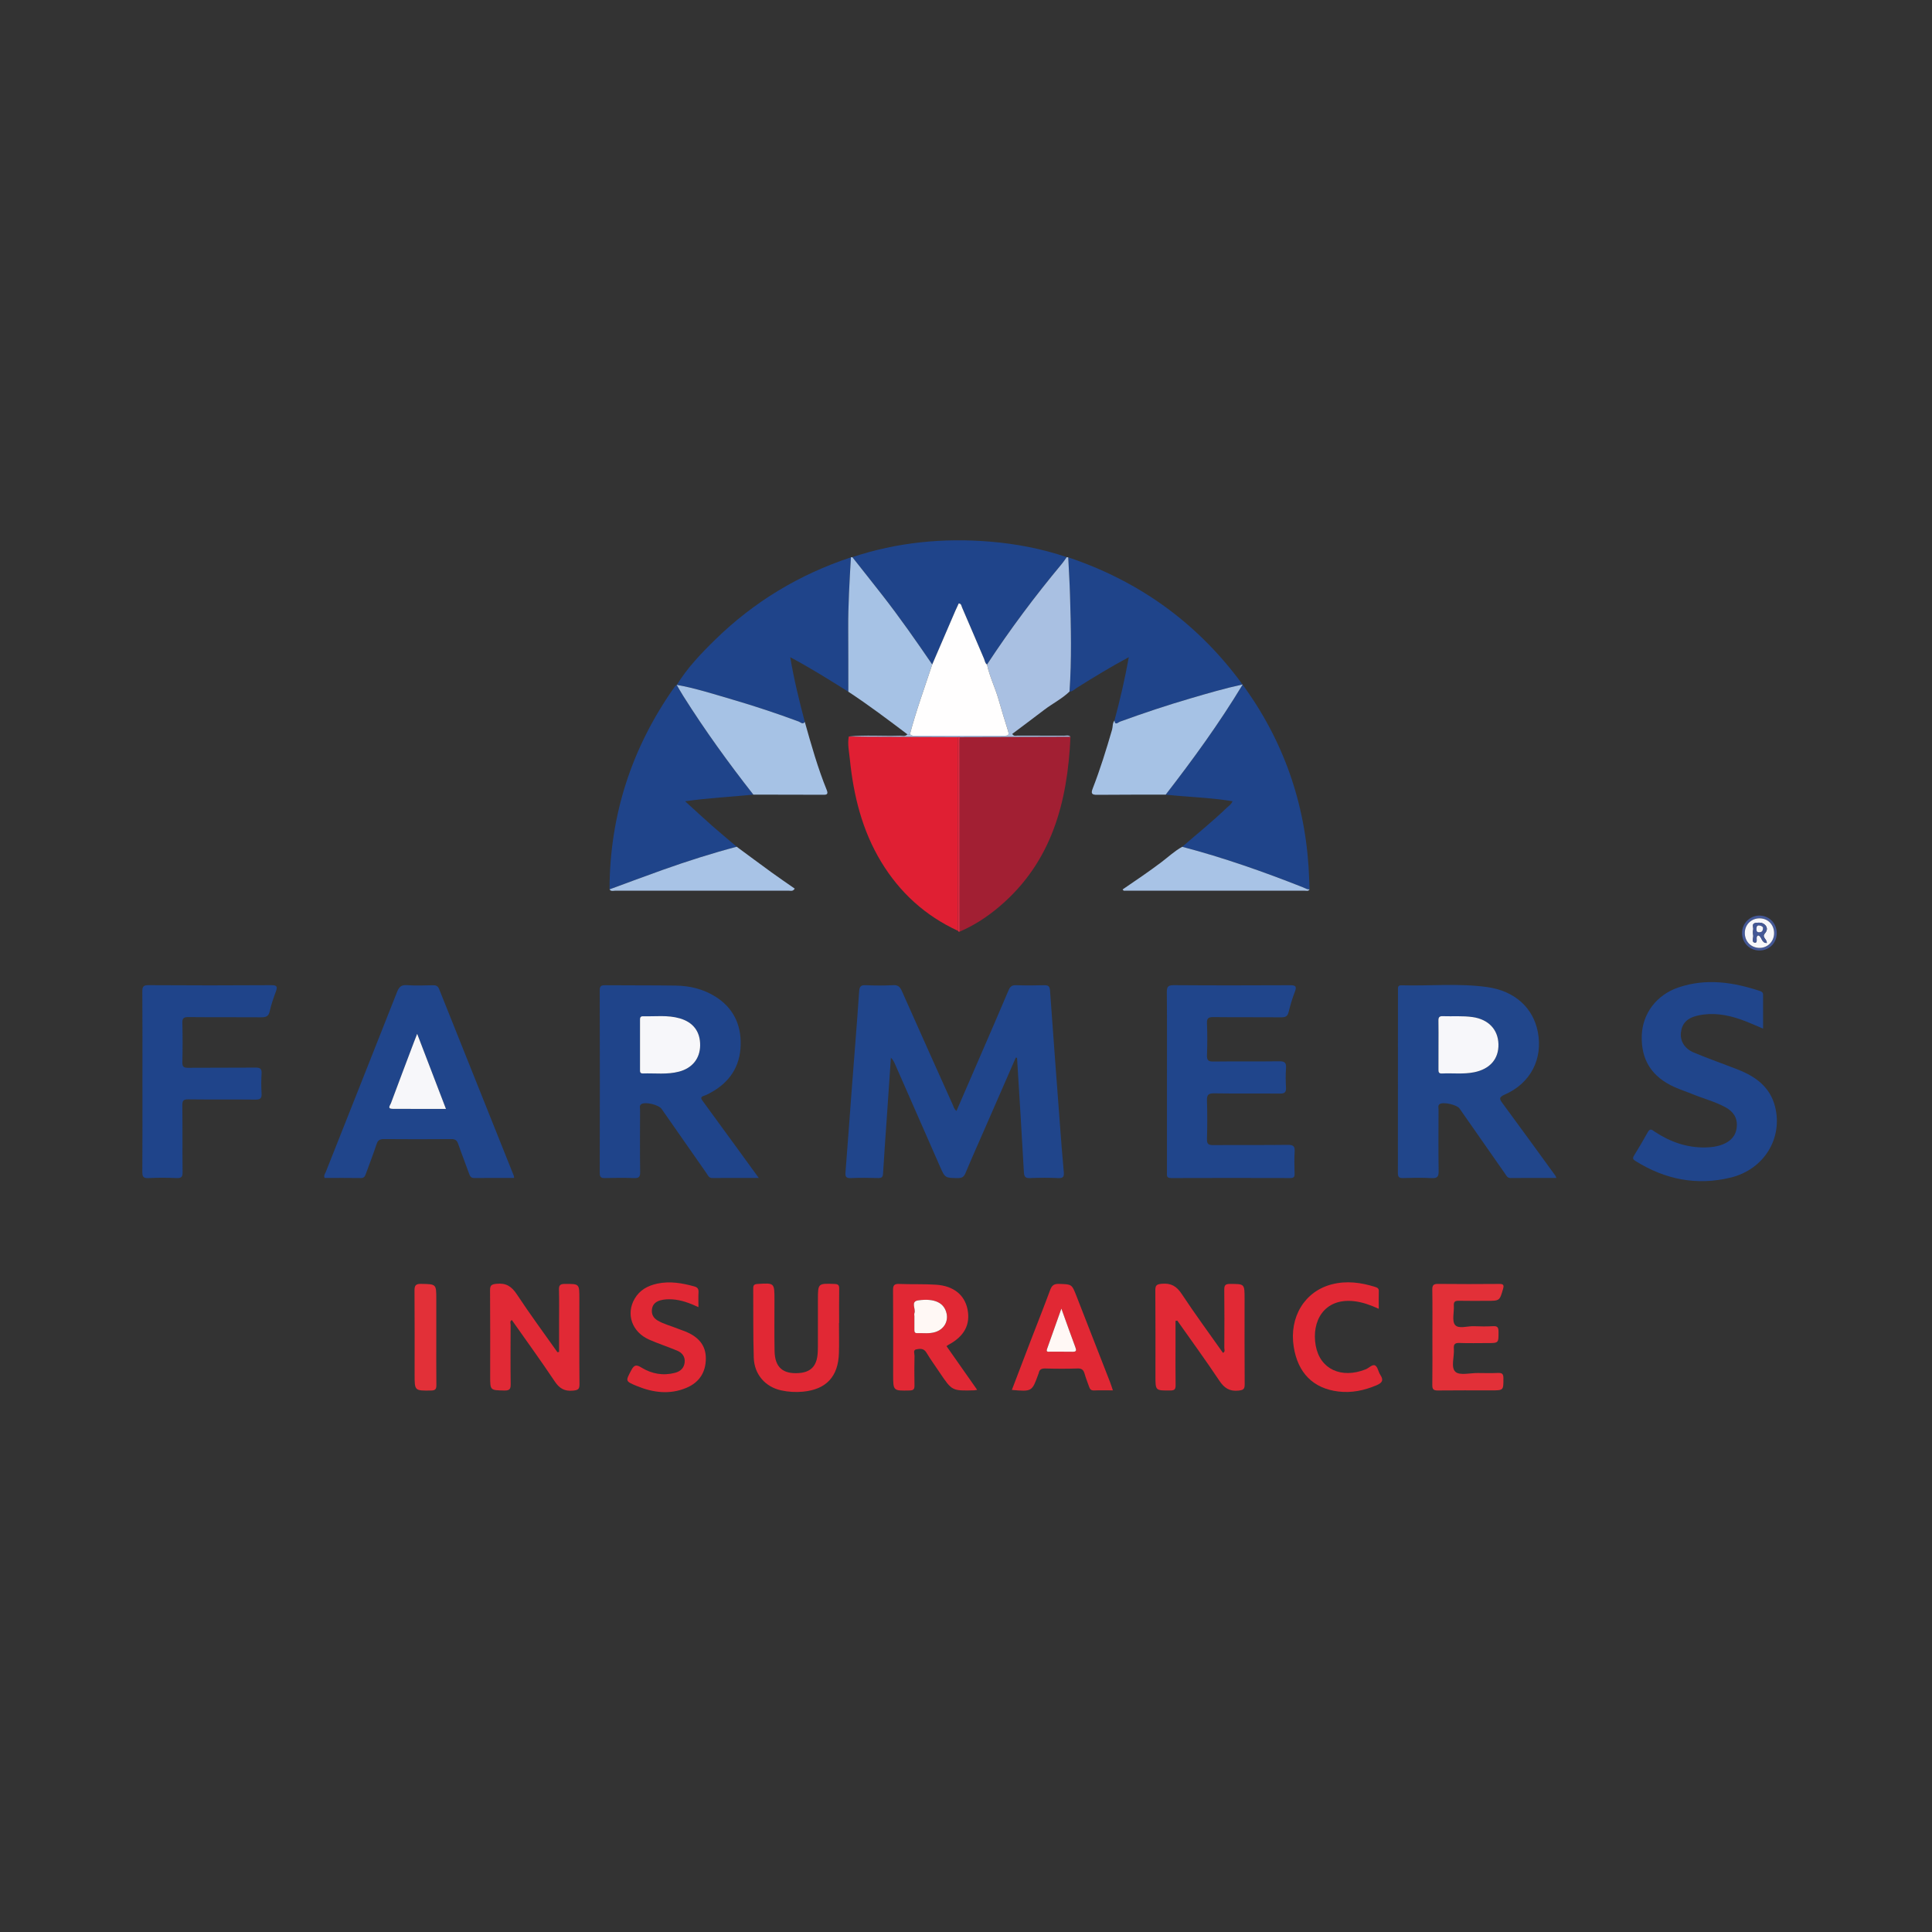 <?xml version="1.0" encoding="UTF-8" standalone="no"?>
<svg
   xmlns:dc="http://purl.org/dc/elements/1.1/"
   xmlns:cc="http://creativecommons.org/ns#"
   xmlns:rdf="http://www.w3.org/1999/02/22-rdf-syntax-ns#"
   xmlns:svg="http://www.w3.org/2000/svg"
   xmlns="http://www.w3.org/2000/svg"
   viewBox="0 0 200 200"
   height="200"
   width="200"
   xml:space="preserve"
   id="svg2"
   version="1.1"><rect x="0" y="0" width="200" height="200" fill="#333333" stroke="none"/><defs
     id="defs6"><clipPath
       id="clipPath18"
       clipPathUnits="userSpaceOnUse"><path
         id="path16"
         d="M 0,150 H 150 V 0 H 0 Z" /></clipPath></defs><g
     transform="matrix(1.333,0,0,-1.333,0,200)"
     id="g10"><g
       id="g12"><g
         clip-path="url(#clipPath18)"
         id="g14"><g
           transform="translate(86.547,94.078)"
           id="g20"><path
             id="path22"
             style="fill:#1f448a;fill-opacity:1;fill-rule:nonzero;stroke:none"
             d="M 0,0 C 0.431,1.602 0.809,3.215 1.115,4.924 -0.318,4.155 -1.631,3.355 -2.934,2.534 -3.109,2.424 -3.255,2.248 -3.49,2.252 c 0.175,2.5 0.116,5.002 0.039,7.503 -0.03,0.974 -0.091,1.948 -0.138,2.921 5.363,-1.796 9.783,-4.924 13.204,-9.427 3.279,-4.314 5.106,-9.187 5.46,-14.602 0.038,-0.583 0.052,-1.168 0.078,-1.753 -0.189,-0.023 -0.339,0.088 -0.501,0.152 -3.074,1.215 -6.188,2.313 -9.389,3.152 1.148,0.999 2.339,1.949 3.434,3.008 0.16,0.154 0.368,0.27 0.472,0.531 -1.733,0.286 -3.469,0.327 -5.19,0.51 2.108,2.725 4.137,5.505 5.983,8.559 C 8.522,2.492 7.237,2.112 5.951,1.736 4.083,1.191 2.239,0.576 0.412,-0.091 0.298,-0.133 0.047,-0.412 0,0" /></g><g
           transform="translate(78.885,67.904)"
           id="g24"><path
             id="path26"
             style="fill:#20458b;fill-opacity:1;fill-rule:nonzero;stroke:none"
             d="m 0,0 c -0.849,-1.946 -1.699,-3.892 -2.548,-5.838 -0.454,-1.04 -0.919,-2.075 -1.354,-3.122 -0.119,-0.286 -0.259,-0.398 -0.58,-0.395 -1.007,0.011 -1.008,-0.005 -1.409,0.908 -1.162,2.645 -2.323,5.291 -3.484,7.936 -0.076,0.172 -0.155,0.343 -0.323,0.505 -0.106,-1.545 -0.211,-3.091 -0.317,-4.636 -0.1,-1.453 -0.208,-2.905 -0.293,-4.359 -0.017,-0.278 -0.104,-0.358 -0.377,-0.351 -0.71,0.018 -1.422,0.028 -2.132,-0.003 -0.375,-0.016 -0.434,0.122 -0.407,0.456 0.166,2.09 0.313,4.18 0.472,6.27 0.197,2.586 0.41,5.171 0.587,7.758 0.027,0.396 0.128,0.514 0.523,0.495 0.709,-0.033 1.422,-0.036 2.131,0.002 0.376,0.02 0.523,-0.137 0.662,-0.45 1.308,-2.949 2.631,-5.891 3.952,-8.834 0.071,-0.158 0.104,-0.342 0.292,-0.483 0.651,1.503 1.297,2.995 1.942,4.486 0.703,1.627 1.413,3.251 2.101,4.884 0.121,0.287 0.261,0.405 0.581,0.394 C 0.746,5.598 1.476,5.6 2.204,5.622 2.519,5.631 2.636,5.542 2.659,5.214 2.905,1.759 3.165,-1.695 3.425,-5.148 3.518,-6.388 3.611,-7.628 3.726,-8.866 3.759,-9.217 3.71,-9.375 3.301,-9.356 2.574,-9.321 1.843,-9.325 1.116,-9.355 0.748,-9.369 0.649,-9.263 0.629,-8.89 0.467,-5.932 0.279,-2.976 0.098,-0.019 0.066,-0.012 0.033,-0.006 0,0" /></g><g
           transform="translate(111.712,68.915)"
           id="g28"><path
             id="path30"
             style="fill:#21468b;fill-opacity:1;fill-rule:nonzero;stroke:none"
             d="m 0,0 c 0,-0.638 0.003,-1.276 -0.002,-1.913 -0.002,-0.195 0.004,-0.344 0.271,-0.331 0.83,0.041 1.664,-0.069 2.491,0.095 1.234,0.244 1.926,1.036 1.896,2.185 -0.031,1.14 -0.78,1.924 -2,2.1 C 1.879,2.248 1.099,2.179 0.321,2.207 0.053,2.217 -0.008,2.1 -0.004,1.86 0.007,1.24 0,0.62 0,0 m 9.158,-10.357 c -1.224,0 -2.393,0.006 -3.561,-0.004 -0.253,-0.003 -0.322,0.183 -0.429,0.336 -1.18,1.687 -2.357,3.376 -3.536,5.064 C 1.431,-4.672 0.387,-4.432 0.1,-4.616 -0.069,-4.724 0.005,-4.908 0.004,-5.058 -0.001,-6.639 -0.014,-8.22 0.011,-9.8 c 0.007,-0.425 -0.074,-0.595 -0.541,-0.569 -0.743,0.042 -1.492,0.025 -2.237,0.005 -0.311,-0.009 -0.387,0.102 -0.386,0.397 0.008,4.725 0.005,9.45 0.006,14.175 0,0.191 -0.047,0.406 0.27,0.397 C -0.659,4.542 1.568,4.776 3.775,4.468 5.93,4.167 7.352,2.86 7.715,0.98 8.119,-1.113 7.152,-3.001 5.156,-3.876 4.655,-4.096 4.736,-4.235 4.994,-4.584 c 1.372,-1.855 2.723,-3.726 4.08,-5.592 0.02,-0.027 0.029,-0.062 0.084,-0.181" /></g><g
           transform="translate(49.703,68.916)"
           id="g32"><path
             id="path34"
             style="fill:#1f448a;fill-opacity:1;fill-rule:nonzero;stroke:none"
             d="m 0,0 c 0,-0.639 0,-1.278 0,-1.917 0,-0.16 -0.024,-0.333 0.227,-0.325 0.937,0.031 1.884,-0.102 2.808,0.144 1.03,0.273 1.621,1.02 1.635,2.028 C 4.683,1.001 4.138,1.734 3.082,2.038 2.143,2.309 1.178,2.174 0.224,2.199 -0.015,2.205 0,2.026 0,1.863 0,1.242 0,0.621 0,0 m 9.223,-10.358 c -1.28,0 -2.447,0.005 -3.613,-0.003 -0.279,-0.002 -0.344,0.223 -0.458,0.387 -1.162,1.655 -2.317,3.316 -3.474,4.975 -0.228,0.326 -1.243,0.573 -1.569,0.378 -0.176,-0.106 -0.104,-0.287 -0.105,-0.435 -0.005,-1.616 -0.016,-3.232 0.007,-4.848 0.005,-0.383 -0.111,-0.477 -0.477,-0.463 -0.745,0.029 -1.492,0.023 -2.237,0.002 -0.311,-0.009 -0.426,0.054 -0.425,0.401 0.013,4.723 0.013,9.447 0,14.17 -10e-4,0.345 0.112,0.406 0.424,0.403 1.829,-0.018 3.658,0 5.487,-0.028 C 3.861,4.565 4.895,4.318 5.824,3.744 7.219,2.883 7.854,1.586 7.817,-0.016 7.779,-1.726 6.932,-2.968 5.427,-3.766 5.286,-3.841 5.144,-3.921 4.993,-3.965 4.603,-4.079 4.781,-4.26 4.919,-4.449 5.809,-5.667 6.697,-6.886 7.585,-8.105 8.106,-8.82 8.626,-9.537 9.223,-10.358" /></g><g
           transform="translate(32.397,69.753)"
           id="g36"><path
             id="path38"
             style="fill:#20458b;fill-opacity:1;fill-rule:nonzero;stroke:none"
             d="m 0,0 c -0.122,-0.314 -0.194,-0.493 -0.262,-0.674 -0.594,-1.572 -1.19,-3.143 -1.775,-4.718 -0.056,-0.151 -0.315,-0.432 0.127,-0.435 1.359,-0.01 2.717,-0.004 4.145,-0.004 C 1.49,-3.887 0.771,-2.011 0,0 m 7.525,-11.195 c -1.047,0 -2.059,0.007 -3.07,-0.005 -0.242,-0.003 -0.337,0.097 -0.413,0.311 -0.278,0.785 -0.588,1.558 -0.859,2.345 -0.098,0.282 -0.239,0.371 -0.536,0.368 -1.741,-0.015 -3.482,-0.015 -5.223,0 -0.312,0.002 -0.473,-0.078 -0.576,-0.391 -0.254,-0.774 -0.554,-1.533 -0.83,-2.299 -0.069,-0.192 -0.13,-0.34 -0.393,-0.335 -0.94,0.016 -1.881,0.006 -2.814,0.006 -0.085,0.198 0.039,0.331 0.093,0.468 1.844,4.661 3.699,9.319 5.536,13.983 0.151,0.382 0.324,0.553 0.761,0.522 0.672,-0.047 1.35,-0.022 2.024,-0.007 0.243,0.005 0.383,-0.055 0.48,-0.297 1.93,-4.838 3.867,-9.672 5.802,-14.507 0.012,-0.031 0.008,-0.068 0.018,-0.162" /></g><g
           transform="translate(90.625,66.09)"
           id="g40"><path
             id="path42"
             style="fill:#20458b;fill-opacity:1;fill-rule:nonzero;stroke:none"
             d="M 0,0 C 0,2.291 0.011,4.583 -0.01,6.874 -0.014,7.299 0.066,7.444 0.529,7.44 3.53,7.417 6.532,7.422 9.534,7.436 9.954,7.438 10.113,7.38 9.931,6.921 9.729,6.412 9.579,5.88 9.446,5.348 9.366,5.029 9.214,4.941 8.893,4.944 7.135,4.96 5.376,4.94 3.618,4.961 3.233,4.965 3.089,4.888 3.107,4.47 3.142,3.654 3.138,2.836 3.108,2.02 3.094,1.629 3.192,1.503 3.604,1.509 5.309,1.533 7.014,1.504 8.719,1.529 9.147,1.536 9.276,1.413 9.246,0.994 9.21,0.5 9.216,-0.001 9.245,-0.496 9.266,-0.865 9.152,-0.984 8.772,-0.98 7.067,-0.961 5.362,-0.989 3.657,-0.961 3.2,-0.953 3.093,-1.098 3.107,-1.532 3.139,-2.525 3.135,-3.521 3.108,-4.515 3.098,-4.9 3.229,-4.983 3.59,-4.98 5.526,-4.964 7.462,-4.987 9.398,-4.961 9.83,-4.955 9.939,-5.086 9.915,-5.494 9.881,-6.061 9.896,-6.631 9.911,-7.199 9.917,-7.445 9.852,-7.538 9.588,-7.538 6.497,-7.53 3.407,-7.527 0.316,-7.539 -0.07,-7.541 0.001,-7.307 0,-7.087 0,-4.725 0,-2.362 0,0" /></g><g
           transform="translate(83.132,92.824)"
           id="g44"><path
             id="path46"
             style="fill:#a21f33;fill-opacity:1;fill-rule:nonzero;stroke:none"
             d="m 0,0 c -0.224,-5.055 -1.436,-9.701 -5.484,-13.159 -0.944,-0.806 -1.975,-1.487 -3.123,-1.976 -0.002,4.949 -0.004,9.898 -0.005,14.847 0,0.088 0.017,0.176 0.026,0.264 C -5.724,-0.016 -2.862,-0.008 0,0" /></g><g
           transform="translate(74.4,77.747)"
           id="g48"><path
             id="path50"
             style="fill:#e01f33;fill-opacity:1;fill-rule:nonzero;stroke:none"
             d="m 0,0 c -2.537,1.168 -4.514,2.964 -5.96,5.345 -1.493,2.459 -2.158,5.177 -2.444,8.005 -0.058,0.578 -0.19,1.157 -0.08,1.744 0.512,-0.005 1.025,-0.011 1.538,-0.013 2.317,-0.01 4.635,-0.018 6.952,-0.027 C 0.004,10.036 0.002,5.018 0,0" /></g><g
           transform="translate(58.505,88.328)"
           id="g52"><path
             id="path54"
             style="fill:#1f448a;fill-opacity:1;fill-rule:nonzero;stroke:none"
             d="m 0,0 c -1.721,-0.178 -3.453,-0.248 -5.297,-0.518 0.745,-0.679 1.399,-1.288 2.069,-1.879 0.637,-0.56 1.29,-1.101 1.936,-1.651 -1.929,-0.508 -3.828,-1.116 -5.707,-1.783 -1.395,-0.495 -2.781,-1.017 -4.171,-1.528 0.019,5.787 1.728,11.029 5.069,15.746 0.037,0.053 0.102,0.086 0.154,0.128 0,0 -0.009,0.01 -0.009,0.01 C -5.785,8.237 -5.622,7.944 -5.444,7.661 -3.77,5.007 -1.935,2.468 0,0" /></g><g
           transform="translate(65.88,96.319)"
           id="g56"><path
             id="path58"
             style="fill:#1f448a;fill-opacity:1;fill-rule:nonzero;stroke:none"
             d="m 0,0 c -1.45,0.907 -2.895,1.821 -4.511,2.679 0.295,-1.752 0.701,-3.391 1.132,-5.025 -0.165,-0.233 -0.332,-0.023 -0.464,0.026 -1.708,0.634 -3.436,1.209 -5.184,1.719 -1.424,0.416 -2.839,0.873 -4.304,1.135 0,0 0.009,-0.01 0.009,-0.01 0.814,1.325 1.88,2.441 2.982,3.518 C -7.325,6.99 -3.802,9.11 0.2,10.436 0.094,8.574 -0.022,6.714 -0.009,4.848 0.002,3.232 -0.002,1.616 0,0" /></g><g
           transform="translate(66.191,106.771)"
           id="g60"><path
             id="path62"
             style="fill:#1f448a;fill-opacity:1;fill-rule:nonzero;stroke:none"
             d="m 0,0 c 3.478,1.153 7.047,1.505 10.689,1.205 2.035,-0.168 4.027,-0.55 5.963,-1.206 -0.123,-0.17 -0.238,-0.347 -0.372,-0.508 -2.085,-2.503 -4.035,-5.108 -5.821,-7.833 -0.161,0.109 -0.167,0.298 -0.234,0.455 -0.569,1.33 -1.133,2.661 -1.708,3.988 -0.049,0.112 -0.05,0.291 -0.253,0.305 C 8.176,-3.784 8.083,-3.974 7.999,-4.167 7.4,-5.557 6.803,-6.947 6.205,-8.337 4.957,-6.511 3.691,-4.697 2.329,-2.953 1.557,-1.965 0.777,-0.984 0,0" /></g><g
           transform="translate(136.919,70.157)"
           id="g64"><path
             id="path66"
             style="fill:#20458b;fill-opacity:1;fill-rule:nonzero;stroke:none"
             d="M 0,0 C -0.631,0.26 -1.19,0.523 -1.77,0.722 -2.841,1.089 -3.942,1.267 -5.068,1.014 -5.903,0.826 -6.303,0.4 -6.381,-0.316 -6.45,-0.95 -6.11,-1.551 -5.382,-1.858 c 1.127,-0.473 2.283,-0.874 3.421,-1.321 1.378,-0.541 2.507,-1.352 2.892,-2.883 0.62,-2.463 -0.864,-4.878 -3.448,-5.508 -2.634,-0.643 -5.102,-0.146 -7.392,1.289 -0.185,0.116 -0.246,0.202 -0.119,0.409 0.371,0.604 0.736,1.213 1.077,1.835 0.19,0.345 0.361,0.148 0.546,0.025 1.184,-0.781 2.468,-1.237 3.901,-1.218 0.465,0.006 0.925,0.064 1.358,0.232 0.62,0.242 1.041,0.66 1.103,1.367 0.063,0.711 -0.277,1.193 -0.868,1.516 -0.812,0.445 -1.713,0.674 -2.564,1.024 -0.459,0.189 -0.934,0.34 -1.386,0.542 -1.787,0.798 -2.625,2.124 -2.559,4.021 0.058,1.69 1.137,3.148 2.859,3.729 2.131,0.72 4.238,0.411 6.318,-0.28 C -0.089,2.87 0.002,2.797 0.001,2.624 -0.001,1.761 0,0.898 0,0" /></g><g
           transform="translate(11.061,66.091)"
           id="g68"><path
             id="path70"
             style="fill:#1f448a;fill-opacity:1;fill-rule:nonzero;stroke:none"
             d="m 0,0 c 0,2.309 0.008,4.617 -0.008,6.926 -0.003,0.373 0.056,0.516 0.481,0.513 3.179,-0.021 6.358,-0.021 9.536,0 0.467,0.003 0.486,-0.134 0.35,-0.505 C 10.176,6.436 9.999,5.93 9.885,5.413 9.797,5.008 9.586,4.941 9.218,4.944 7.335,4.96 5.453,4.941 3.571,4.96 3.2,4.964 3.089,4.875 3.1,4.495 3.128,3.484 3.126,2.471 3.101,1.459 3.092,1.097 3.213,1.02 3.551,1.023 5.291,1.039 7.032,1.021 8.772,1.038 9.136,1.042 9.277,0.956 9.253,0.571 9.22,0.058 9.222,-0.46 9.253,-0.973 9.275,-1.344 9.159,-1.451 8.783,-1.447 7.043,-1.427 5.302,-1.451 3.562,-1.428 3.18,-1.423 3.096,-1.534 3.1,-1.9 3.12,-3.623 3.098,-5.346 3.118,-7.068 3.122,-7.433 3.043,-7.56 2.657,-7.542 1.93,-7.509 1.2,-7.503 0.474,-7.544 0.047,-7.568 -0.011,-7.407 -0.008,-7.033 0.008,-4.688 0,-2.344 0,0" /></g><g
           transform="translate(76.65,98.429)"
           id="g72"><path
             id="path74"
             style="fill:#a9c0e2;fill-opacity:1;fill-rule:nonzero;stroke:none"
             d="M 0,0 C 1.787,2.726 3.736,5.33 5.822,7.833 5.956,7.994 6.07,8.171 6.193,8.341 6.232,8.336 6.27,8.33 6.308,8.325 6.355,7.352 6.417,6.378 6.446,5.404 6.523,2.903 6.582,0.402 6.407,-2.098 5.82,-2.664 5.087,-3.026 4.445,-3.516 3.621,-4.145 2.788,-4.764 1.959,-5.387 2.09,-5.598 2.246,-5.519 2.371,-5.52 c 1.202,-0.007 2.405,-0.001 3.607,-0.008 0.169,0 0.356,0.068 0.505,-0.077 -2.863,-0.008 -5.725,-0.016 -8.587,-0.024 -0.047,0 -0.093,10e-4 -0.14,10e-4 -2.317,0.009 -4.634,0.017 -6.952,0.027 -0.513,0.002 -1.026,0.008 -1.538,0.013 1.318,0.127 2.638,0.019 3.957,0.061 0.2,0.006 0.427,-0.089 0.595,0.109 0.065,0 0.129,-10e-4 0.194,-10e-4 0.077,-0.036 0.154,-0.104 0.231,-0.104 2.391,-0.004 4.783,-0.001 7.174,-0.002 0.313,0 0.285,0.155 0.214,0.38 C 1.377,-4.337 1.127,-3.527 0.896,-2.712 0.636,-1.795 0.2,-0.936 0,0" /></g><g
           transform="translate(52.549,96.853)"
           id="g76"><path
             id="path78"
             style="fill:#a6c2e5;fill-opacity:1;fill-rule:nonzero;stroke:none"
             d="M 0,0 C 1.465,-0.262 2.88,-0.719 4.304,-1.135 6.052,-1.645 7.78,-2.22 9.488,-2.854 9.62,-2.903 9.787,-3.113 9.952,-2.88 10.454,-4.664 10.956,-6.448 11.655,-8.168 11.813,-8.556 11.582,-8.537 11.33,-8.536 9.539,-8.532 7.747,-8.529 5.956,-8.525 4.021,-6.057 2.185,-3.518 0.512,-0.864 0.334,-0.581 0.17,-0.288 0,0" /></g><g
           transform="translate(86.547,94.078)"
           id="g80"><path
             id="path82"
             style="fill:#a6c2e5;fill-opacity:1;fill-rule:nonzero;stroke:none"
             d="M 0,0 C 0.047,-0.412 0.298,-0.133 0.412,-0.091 2.239,0.576 4.083,1.191 5.951,1.736 7.237,2.112 8.522,2.492 9.962,2.806 8.116,-0.248 6.087,-3.028 3.979,-5.753 2.206,-5.755 0.433,-5.749 -1.34,-5.766 c -0.396,-0.004 -0.507,0.083 -0.352,0.481 0.585,1.5 1.06,3.037 1.508,4.583 C -0.117,-0.469 -0.166,-0.205 0,0" /></g><g
           transform="translate(70.662,93.01)"
           id="g84"><path
             id="path86"
             style="fill:#a6c2e5;fill-opacity:1;fill-rule:nonzero;stroke:none"
             d="m 0,0 c -0.064,0 -0.129,0 -0.193,0.001 -1.506,1.135 -3.01,2.273 -4.588,3.308 -0.003,1.616 0.002,3.233 -0.009,4.849 -0.013,1.865 0.103,3.726 0.209,5.587 0.037,0.005 0.074,0.011 0.11,0.016 0.777,-0.984 1.558,-1.965 2.329,-2.953 C -0.78,9.063 0.486,7.25 1.734,5.424 1.141,3.621 0.486,1.837 0,0" /></g><g
           transform="translate(91.29,47.459)"
           id="g88"><path
             id="path90"
             style="fill:#e12935;fill-opacity:1;fill-rule:nonzero;stroke:none"
             d="m 0,0 c 0,-0.613 0,-1.226 0,-1.839 0,-1.048 -0.011,-2.095 0.006,-3.142 0.006,-0.316 -0.07,-0.424 -0.41,-0.425 -1.156,-0.004 -1.155,-0.02 -1.155,1.112 0,2.219 0.009,4.438 -0.009,6.657 -0.004,0.389 0.093,0.481 0.493,0.518 0.722,0.067 1.154,-0.182 1.556,-0.79 1.024,-1.553 2.13,-3.052 3.206,-4.577 0.191,0.104 0.101,0.262 0.102,0.379 C 3.796,-0.598 3.804,0.911 3.786,2.42 3.781,2.769 3.878,2.87 4.229,2.869 5.363,2.868 5.363,2.883 5.363,1.726 5.363,-0.492 5.355,-2.711 5.371,-4.93 5.374,-5.304 5.258,-5.375 4.897,-5.414 4.193,-5.489 3.782,-5.216 3.397,-4.636 2.348,-3.06 1.23,-1.529 0.139,0.02 0.093,0.013 0.046,0.007 0,0" /></g><g
           transform="translate(43.417,45.049)"
           id="g92"><path
             id="path94"
             style="fill:#e12935;fill-opacity:1;fill-rule:nonzero;stroke:none"
             d="m 0,0 v 2.367 c 0,0.817 0.015,1.634 -0.007,2.45 -0.01,0.34 0.075,0.461 0.438,0.463 1.144,0.004 1.144,0.02 1.144,-1.126 0,-2.219 -0.012,-4.438 0.01,-6.658 C 1.589,-2.913 1.46,-2.969 1.081,-3.006 0.416,-3.071 0.024,-2.833 -0.344,-2.28 -1.417,-0.673 -2.554,0.892 -3.67,2.478 -3.847,2.376 -3.762,2.218 -3.762,2.096 c -0.007,-1.526 -0.017,-3.054 0.004,-4.58 0.005,-0.38 -0.065,-0.523 -0.486,-0.514 -1.106,0.024 -1.107,0.001 -1.107,1.114 0,2.22 0.011,4.439 -0.009,6.658 -0.004,0.4 0.11,0.475 0.498,0.516 0.748,0.079 1.18,-0.205 1.588,-0.825 C -2.27,2.939 -1.182,1.47 -0.128,-0.022 -0.085,-0.015 -0.043,-0.007 0,0" /></g><g
           transform="translate(71.012,47.801)"
           id="g96"><path
             id="path98"
             style="fill:#e12834;fill-opacity:1;fill-rule:nonzero;stroke:none"
             d="m 0,0 c 0,-0.336 0.002,-0.672 -0.001,-1.008 -0.001,-0.15 0.004,-0.293 0.21,-0.286 0.474,0.016 0.955,-0.062 1.421,0.087 0.653,0.209 1.008,0.799 0.87,1.435 C 2.321,1.051 1.591,1.432 0.295,1.251 -0.322,1.165 0.128,0.591 0.004,0.264 -0.025,0.186 0,0.088 0,0 M 4.874,-5.698 C 4.719,-5.724 4.685,-5.734 4.651,-5.735 2.922,-5.781 2.922,-5.781 1.962,-4.354 1.616,-3.839 1.251,-3.335 0.933,-2.804 0.728,-2.462 0.427,-2.494 0.145,-2.552 -0.123,-2.608 0.011,-2.879 0.008,-3.05 -0.008,-3.812 -0.009,-4.576 0.006,-5.339 0.011,-5.618 -0.041,-5.74 -0.367,-5.747 c -1.284,-0.028 -1.284,-0.041 -1.284,1.251 0,2.183 0.009,4.365 -0.008,6.548 -0.003,0.372 0.1,0.489 0.474,0.474 C -0.228,2.489 0.733,2.529 1.687,2.467 3.041,2.377 3.899,1.673 4.124,0.559 4.364,-0.627 3.87,-1.549 2.645,-2.199 2.6,-2.223 2.56,-2.256 2.492,-2.303 3.274,-3.417 4.052,-4.527 4.874,-5.698" /></g><g
           transform="translate(65.154,47.297)"
           id="g100"><path
             id="path102"
             style="fill:#e12834;fill-opacity:1;fill-rule:nonzero;stroke:none"
             d="m 0,0 c 0,-0.782 0.02,-1.564 -0.004,-2.345 -0.055,-1.826 -0.989,-2.819 -2.793,-2.991 -0.57,-0.054 -1.138,-0.021 -1.696,0.102 -1.225,0.269 -2.082,1.231 -2.124,2.534 -0.058,1.792 -0.027,3.588 -0.042,5.382 -0.002,0.246 0.072,0.331 0.33,0.347 1.319,0.084 1.318,0.092 1.319,-1.22 0,-1.332 -0.016,-2.665 0.009,-3.996 0.024,-1.259 0.646,-1.796 1.902,-1.702 0.842,0.063 1.301,0.477 1.419,1.302 0.035,0.245 0.042,0.496 0.043,0.744 0.004,1.208 0.002,2.416 0.002,3.624 0,1.304 0,1.295 1.288,1.249 C -0.07,3.02 0.022,2.944 0.017,2.665 0.002,1.777 0.012,0.888 0.012,0 Z" /></g><g
           transform="translate(111.239,46.203)"
           id="g104"><path
             id="path106"
             style="fill:#e23038;fill-opacity:1;fill-rule:nonzero;stroke:none"
             d="M 0,0 C 0,1.226 0.013,2.451 -0.008,3.677 -0.014,4.031 0.092,4.13 0.443,4.127 2.024,4.109 3.605,4.112 5.186,4.125 5.507,4.128 5.578,4.047 5.487,3.736 5.219,2.816 5.229,2.813 4.247,2.813 3.519,2.813 2.791,2.801 2.063,2.818 1.775,2.825 1.644,2.759 1.664,2.44 1.697,1.929 1.502,1.264 1.757,0.946 2.026,0.609 2.719,0.863 3.227,0.842 3.723,0.822 4.222,0.816 4.718,0.845 5.058,0.865 5.133,0.737 5.134,0.421 5.137,-0.467 5.151,-0.467 4.285,-0.467 3.557,-0.467 2.827,-0.488 2.1,-0.459 1.736,-0.444 1.638,-0.574 1.666,-0.912 1.715,-1.526 1.411,-2.351 1.787,-2.698 c 0.331,-0.305 1.146,-0.088 1.747,-0.095 0.515,-0.006 1.031,-0.017 1.545,0.005 0.306,0.012 0.437,-0.048 0.436,-0.4 0,-0.953 0.019,-0.953 -0.941,-0.953 -1.385,0 -2.771,0.009 -4.156,-0.007 C 0.094,-4.152 -0.011,-4.059 -0.007,-3.73 0.01,-2.487 0,-1.243 0,0" /></g><g
           transform="translate(82.426,48.412)"
           id="g108"><path
             id="path110"
             style="fill:#e12834;fill-opacity:1;fill-rule:nonzero;stroke:none"
             d="m 0,0 c -0.399,-1.124 -0.756,-2.131 -1.114,-3.137 -0.09,-0.254 0.101,-0.208 0.23,-0.209 0.583,-0.004 1.167,0.007 1.751,-0.005 0.295,-0.006 0.314,0.095 0.22,0.347 C 0.729,-2.051 0.392,-1.09 0,0 M 4.001,-6.349 C 3.476,-6.349 3,-6.336 2.526,-6.355 2.297,-6.364 2.214,-6.249 2.152,-6.068 2.037,-5.732 1.899,-5.404 1.804,-5.064 1.722,-4.77 1.594,-4.637 1.257,-4.649 0.423,-4.678 -0.413,-4.674 -1.247,-4.65 -1.553,-4.642 -1.717,-4.734 -1.765,-5.032 -1.768,-5.049 -1.781,-5.064 -1.787,-5.081 -2.28,-6.45 -2.28,-6.45 -3.846,-6.315 c 0.503,1.316 1,2.62 1.5,3.923 0.49,1.273 0.995,2.541 1.468,3.82 0.127,0.345 0.276,0.502 0.676,0.491 C 0.806,1.889 0.806,1.913 1.17,0.98 2.039,-1.248 2.91,-3.475 3.778,-5.704 3.854,-5.899 3.915,-6.1 4.001,-6.349" /></g><g
           transform="translate(54.241,48.527)"
           id="g112"><path
             id="path114"
             style="fill:#e12834;fill-opacity:1;fill-rule:nonzero;stroke:none"
             d="M 0,0 C -0.698,0.32 -1.34,0.562 -2.04,0.603 -2.345,0.621 -2.648,0.611 -2.939,0.533 -3.281,0.442 -3.55,0.247 -3.607,-0.141 c -0.058,-0.396 0.094,-0.695 0.434,-0.896 0.491,-0.292 1.05,-0.421 1.573,-0.637 0.229,-0.095 0.469,-0.163 0.695,-0.263 0.895,-0.398 1.488,-1.018 1.479,-2.065 -0.008,-1.072 -0.519,-1.841 -1.486,-2.256 -1.3,-0.557 -2.607,-0.389 -3.878,0.135 -0.907,0.373 -0.874,0.377 -0.421,1.232 0.223,0.42 0.396,0.437 0.787,0.196 0.799,-0.491 1.68,-0.648 2.606,-0.406 0.414,0.108 0.696,0.366 0.746,0.802 0.052,0.448 -0.193,0.757 -0.582,0.92 -0.718,0.3 -1.461,0.542 -2.173,0.855 -1.334,0.586 -1.821,1.98 -1.13,3.173 0.391,0.677 1.02,1.017 1.758,1.176 0.982,0.211 1.939,0.043 2.888,-0.22 C -0.065,1.537 0.021,1.402 0.005,1.147 -0.016,0.794 0,0.438 0,0" /></g><g
           transform="translate(91.81,84.276)"
           id="g116"><path
             id="path118"
             style="fill:#a8c3e6;fill-opacity:1;fill-rule:nonzero;stroke:none"
             d="M 0,0 C 3.201,-0.839 6.315,-1.937 9.389,-3.152 9.551,-3.216 9.701,-3.327 9.89,-3.304 9.801,-3.472 9.641,-3.409 9.511,-3.409 c -4.645,-0.003 -9.29,-0.002 -13.935,0 -0.062,0 -0.142,-0.032 -0.204,0.098 1.009,0.689 2.03,1.375 3.011,2.117 C -1.083,-0.79 -0.592,-0.326 0,0" /></g><g
           transform="translate(47.335,80.969)"
           id="g120"><path
             id="path122"
             style="fill:#a8c3e6;fill-opacity:1;fill-rule:nonzero;stroke:none"
             d="M 0,0 C 1.39,0.51 2.775,1.033 4.171,1.528 6.05,2.195 7.949,2.802 9.878,3.311 10.775,2.65 11.668,1.983 12.57,1.329 13.168,0.896 13.779,0.481 14.382,0.06 14.245,-0.176 14.067,-0.101 13.922,-0.101 9.427,-0.106 4.932,-0.106 0.437,-0.102 0.289,-0.102 0.112,-0.175 0,0" /></g><g
           transform="translate(107.073,48.398)"
           id="g124"><path
             id="path126"
             style="fill:#e12834;fill-opacity:1;fill-rule:nonzero;stroke:none"
             d="m 0,0 c -0.66,0.297 -1.263,0.516 -1.921,0.59 -2.329,0.26 -3.317,-1.565 -2.974,-3.453 0.333,-1.83 1.986,-2.589 3.878,-1.84 0.257,0.102 0.521,0.417 0.737,0.3 0.203,-0.109 0.243,-0.492 0.399,-0.725 0.284,-0.426 0.142,-0.627 -0.295,-0.812 -0.953,-0.403 -1.934,-0.61 -2.959,-0.485 -1.958,0.238 -3.146,1.443 -3.468,3.465 -0.368,2.317 0.849,4.323 2.971,4.863 1.136,0.29 2.254,0.141 3.355,-0.206 C -0.116,1.646 0.01,1.587 0.004,1.375 -0.009,0.937 0,0.499 0,0" /></g><g
           transform="translate(33.882,46.209)"
           id="g128"><path
             id="path130"
             style="fill:#e23038;fill-opacity:1;fill-rule:nonzero;stroke:none"
             d="m 0,0 c 0,-1.241 -0.008,-2.481 0.006,-3.722 0.003,-0.305 -0.059,-0.431 -0.404,-0.436 -1.286,-0.018 -1.286,-0.032 -1.286,1.249 0,2.162 0.009,4.324 -0.008,6.486 -0.003,0.392 0.065,0.556 0.511,0.547 C 0,4.1 0,4.123 0,2.924 0,1.949 0,0.975 0,0" /></g><g
           transform="translate(137.773,77.511)"
           id="g132"><path
             id="path134"
             style="fill:#445896;fill-opacity:1;fill-rule:nonzero;stroke:none"
             d="M 0,0 C 0.03,0.662 -0.427,1.178 -1.071,1.209 -1.72,1.239 -2.245,0.767 -2.271,0.128 -2.299,-0.535 -1.85,-1.042 -1.2,-1.084 -0.56,-1.125 -0.029,-0.645 0,0 m -1.176,-1.288 c -0.753,0.022 -1.324,0.621 -1.312,1.377 0.013,0.767 0.653,1.369 1.415,1.332 C -0.325,1.385 0.228,0.776 0.207,0.013 0.186,-0.741 -0.419,-1.31 -1.176,-1.288" /></g><g
           transform="translate(74.406,92.801)"
           id="g136"><path
             id="path138"
             style="fill:#e12840;fill-opacity:1;fill-rule:nonzero;stroke:none"
             d="M 0,0 C 0.046,0 0.093,-0.001 0.139,-0.001 0.131,-0.089 0.114,-0.177 0.114,-0.265 0.115,-5.214 0.117,-10.163 0.119,-15.112 0.057,-15.136 0.017,-15.114 -0.006,-15.054 -0.004,-10.036 -0.002,-5.018 0,0" /></g><g
           transform="translate(111.712,68.915)"
           id="g140"><path
             id="path142"
             style="fill:#f7f7fa;fill-opacity:1;fill-rule:nonzero;stroke:none"
             d="M 0,0 C 0,0.62 0.007,1.24 -0.004,1.86 -0.008,2.1 0.053,2.217 0.321,2.207 1.099,2.179 1.879,2.248 2.656,2.136 3.876,1.96 4.625,1.176 4.656,0.036 4.686,-1.113 3.994,-1.905 2.76,-2.149 1.933,-2.313 1.099,-2.203 0.269,-2.244 0.002,-2.257 -0.004,-2.108 -0.002,-1.913 0.003,-1.276 0,-0.638 0,0" /></g><g
           transform="translate(49.703,68.916)"
           id="g144"><path
             id="path146"
             style="fill:#f7f7fa;fill-opacity:1;fill-rule:nonzero;stroke:none"
             d="M 0,0 C 0,0.621 0,1.242 0,1.863 0,2.026 -0.015,2.205 0.224,2.199 1.178,2.174 2.143,2.309 3.082,2.038 4.138,1.734 4.683,1.001 4.67,-0.07 4.656,-1.078 4.065,-1.825 3.035,-2.098 2.111,-2.344 1.164,-2.211 0.227,-2.242 -0.024,-2.25 0,-2.077 0,-1.917 0,-1.278 0,-0.639 0,0" /></g><g
           transform="translate(32.397,69.753)"
           id="g148"><path
             id="path150"
             style="fill:#f7f7fa;fill-opacity:1;fill-rule:nonzero;stroke:none"
             d="m 0,0 c 0.771,-2.011 1.49,-3.887 2.235,-5.831 -1.428,0 -2.786,-0.006 -4.145,0.004 -0.442,0.003 -0.183,0.284 -0.127,0.435 0.585,1.575 1.181,3.146 1.775,4.718 0.068,0.181 0.14,0.36 0.262,0.674" /></g><g
           transform="translate(70.662,93.01)"
           id="g152"><path
             id="path154"
             style="fill:#fffefe;fill-opacity:1;fill-rule:nonzero;stroke:none"
             d="M 0,0 C 0.486,1.837 1.141,3.621 1.734,5.424 2.332,6.814 2.93,8.204 3.529,9.593 3.612,9.787 3.705,9.977 3.793,10.167 3.996,10.153 3.998,9.974 4.046,9.862 4.621,8.535 5.185,7.204 5.754,5.874 5.821,5.717 5.827,5.528 5.988,5.419 6.188,4.482 6.624,3.624 6.884,2.707 7.115,1.892 7.365,1.082 7.619,0.274 7.69,0.049 7.719,-0.106 7.405,-0.106 5.014,-0.105 2.622,-0.109 0.231,-0.105 0.154,-0.104 0.077,-0.036 0,0" /></g><g
           transform="translate(71.011,47.801)"
           id="g156"><path
             id="path158"
             style="fill:#fff8f5;fill-opacity:1;fill-rule:nonzero;stroke:none"
             d="M 0,0 C 0,0.088 -0.025,0.186 0.004,0.264 0.128,0.591 -0.322,1.165 0.295,1.251 1.591,1.432 2.321,1.051 2.5,0.228 2.638,-0.408 2.283,-0.998 1.63,-1.207 1.164,-1.356 0.683,-1.278 0.209,-1.294 0.003,-1.301 -0.002,-1.158 -0.001,-1.008 0.002,-0.672 0,-0.336 0,0" /></g><g
           transform="translate(82.426,48.412)"
           id="g160"><path
             id="path162"
             style="fill:#fff8f5;fill-opacity:1;fill-rule:nonzero;stroke:none"
             d="m 0,0 c 0.392,-1.09 0.729,-2.051 1.087,-3.004 0.094,-0.252 0.075,-0.353 -0.22,-0.347 -0.584,0.012 -1.168,10e-4 -1.751,0.005 -0.129,10e-4 -0.32,-0.045 -0.23,0.209 C -0.756,-2.131 -0.399,-1.124 0,0" /></g><g
           transform="translate(137.206,76.805)"
           id="g164"><path
             id="path166"
             style="fill:#f7f7fa;fill-opacity:1;fill-rule:nonzero;stroke:none"
             d="m 0,0 c 0.025,0.301 -0.409,0.443 -0.156,0.736 0.189,0.22 0.233,0.442 0.03,0.658 -0.202,0.214 -0.489,0.201 -0.746,0.162 -0.332,-0.051 -0.145,-0.339 -0.182,-0.52 -0.027,-0.135 -0.026,-0.285 0,-0.421 0.038,-0.204 -0.151,-0.556 0.126,-0.583 0.262,-0.026 0.064,0.353 0.18,0.516 0.017,0.023 0.053,0.033 0.082,0.051 C -0.362,0.507 -0.433,-0.002 0,0 m 0.568,0.706 c -0.03,-0.645 -0.56,-1.125 -1.2,-1.084 -0.651,0.041 -1.099,0.549 -1.072,1.212 0.027,0.639 0.551,1.111 1.201,1.08 0.644,-0.03 1.1,-0.546 1.071,-1.208" /></g><g
           transform="translate(136.914,77.969)"
           id="g168"><path
             id="path170"
             style="fill:#445896;fill-opacity:1;fill-rule:nonzero;stroke:none"
             d="M 0,0 C 0.005,0.088 -0.102,0.164 -0.258,0.191 -0.45,0.225 -0.507,0.119 -0.509,-0.052 -0.511,-0.21 -0.493,-0.34 -0.287,-0.329 -0.13,-0.321 -0.008,-0.276 0,0 m 0.292,-1.163 c -0.433,-0.002 -0.362,0.507 -0.667,0.599 -0.029,-0.018 -0.065,-0.028 -0.081,-0.051 -0.116,-0.163 0.082,-0.542 -0.18,-0.516 -0.277,0.027 -0.088,0.379 -0.126,0.583 -0.026,0.136 -0.027,0.286 0,0.421 0.037,0.181 -0.15,0.469 0.182,0.52 0.257,0.039 0.543,0.052 0.746,-0.162 0.203,-0.216 0.159,-0.438 -0.03,-0.658 -0.253,-0.293 0.181,-0.435 0.156,-0.736" /></g><g
           transform="translate(136.914,77.969)"
           id="g172"><path
             id="path174"
             style="fill:#f7f7fa;fill-opacity:1;fill-rule:nonzero;stroke:none"
             d="M 0,0 C -0.008,-0.276 -0.13,-0.321 -0.287,-0.329 -0.493,-0.34 -0.511,-0.21 -0.509,-0.052 -0.507,0.119 -0.45,0.225 -0.258,0.191 -0.102,0.164 0.005,0.088 0,0" /></g></g></g></g></svg>